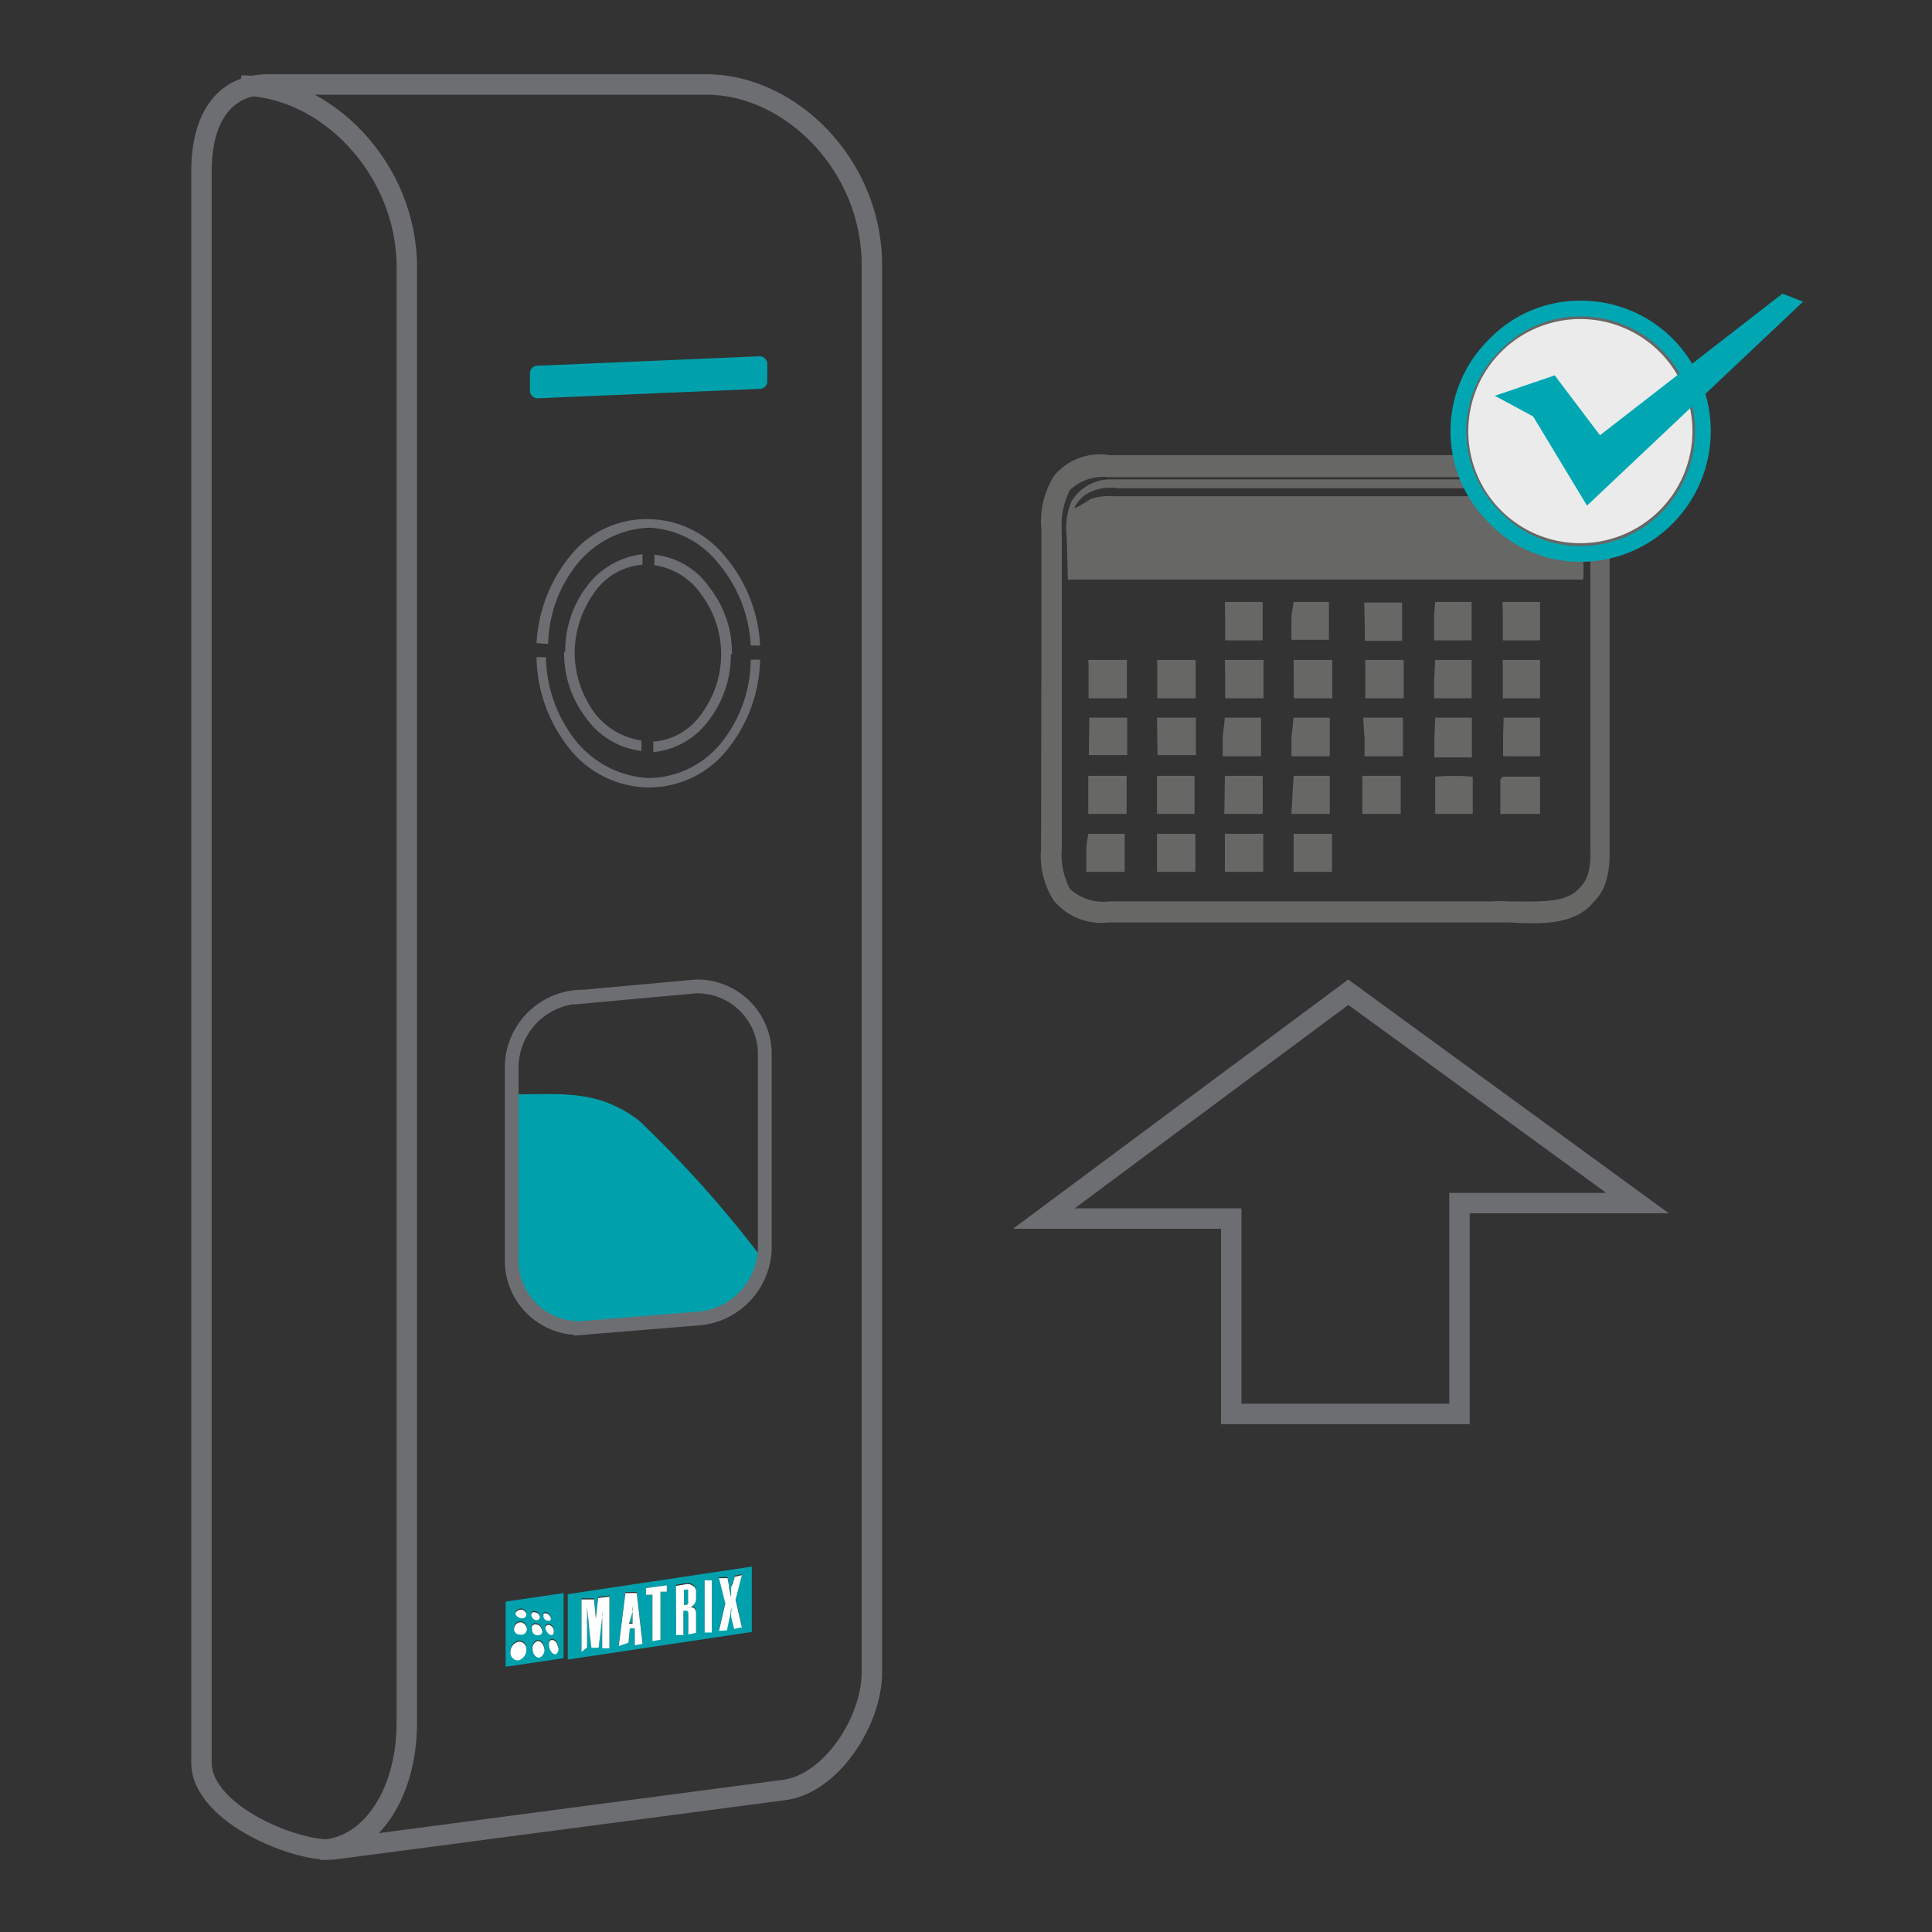 <?xml version="1.0" encoding="UTF-8"?>
<svg xmlns="http://www.w3.org/2000/svg" id="Auto_Push_Event_Data" data-name="Auto Push Event Data" viewBox="0 0 70 70">
  <rect x="0" y="0" width="70" height="70" fill="#333333" stroke="none"/>
  <defs>
    <style>.cls-1{fill:#00a1ac;}.cls-1,.cls-10,.cls-2,.cls-7,.cls-9{fill-rule:evenodd;}.cls-2{fill:#fefefe;}.cls-3,.cls-5{fill:none;stroke:#6d6e71;}.cls-3,.cls-5,.cls-8{stroke-miterlimit:10;}.cls-3{stroke-width:0.74px;}.cls-4{fill:#6d6e71;}.cls-5{stroke-width:0.5px;}.cls-6,.cls-7,.cls-8{fill:#676766;}.cls-8{stroke:#00a7b3;stroke-width:0.57px;}.cls-9{fill:#ebebeb;}.cls-10{fill:#00a7b3;}</style>
  </defs>
  <path class="cls-1" d="M20.57,57.76l6.67-1v2.37l-6.67,1Zm5.48,1.29.23-1-.23-.91.31,0,.05.26v0c0,.13.05.28.08.44h0c0-.1,0-.21,0-.29s0-.13.06-.2l.07-.26.26-.06-.23.89.23,1-.28.06-.11-.44c0-.06,0-.11,0-.16a.45.45,0,0,0,0-.18h0a1.55,1.55,0,0,1-.05.34h0l-.1.49Zm-.26.06-.26,0V57.26l.26,0Zm-1.3-1.69.31-.05a.34.34,0,0,1,.31.05.24.24,0,0,1,.11.23v.24a.3.3,0,0,1-.08.2.28.28,0,0,1-.21.13v0a.25.25,0,0,1,.21,0,.23.23,0,0,1,.08.18v.59a.9.9,0,0,0,0,.13l-.28.06c0-.06,0-.08,0-.11v-.65s0-.07-.05-.1h-.13v.88l-.26,0Zm.44.57V57.7c0-.05,0-.07,0-.1a.07.07,0,0,0-.07,0l-.08,0v.55h.08s.05,0,.07-.06,0-.05,0-.1Zm-1,1.38-.29.05V57.78l-.23,0v-.24l.75-.1v.23l-.23,0Zm-1.14-.58.13,0,0-.47v-.13c0-.05,0-.13,0-.23h0v.21a.34.34,0,0,1,0,.18Zm-.37.81.24-1.92.41,0,.21,1.84-.28.05L23,59l-.18,0-.05.52Zm-1.35.21v-1.9l.45,0,.07.7h0v.08c0,.18,0,.39,0,.57h0v-.34c0-.1,0-.21,0-.31l.08-.75.41-.05v1.87l-.26,0V58.46c0-.11,0-.24,0-.37l0,0v.26a.86.86,0,0,0,0,.21l-.13,1.11-.26,0c-.05-.36-.08-.68-.1-.91s-.06-.47-.06-.62h0v.23a2.48,2.48,0,0,1,0,.29v1Zm-2.18-1.53a.2.2,0,0,1,.18.18c0,.1-.1.15-.2.13s-.21-.11-.19-.18.11-.13.21-.13Zm0,.46a.28.28,0,0,1,.2.24.2.2,0,0,1-.26.2.19.19,0,0,1-.2-.23.24.24,0,0,1,.26-.21Zm-.06.7a.27.27,0,0,1,.24.29.4.4,0,0,1-.29.39.28.28,0,0,1-.28-.34.36.36,0,0,1,.33-.34Zm.55-1.06a.19.19,0,0,1,.18.16.12.12,0,0,1-.13.12.21.21,0,0,1-.18-.18c0-.07.05-.13.13-.1Zm.05.44c.11,0,.18.1.21.21s-.05.18-.16.18a.2.2,0,0,1-.2-.23.12.12,0,0,1,.15-.16Zm.05.6c.13,0,.21.13.24.26a.3.3,0,0,1-.18.34c-.13,0-.24-.13-.24-.32a.25.25,0,0,1,.18-.28Zm.32-1c.05,0,.13.08.15.15s0,.13-.1.11a.17.17,0,0,1-.16-.16c0-.08,0-.13.11-.1Zm.07.41a.23.23,0,0,1,.19.18c0,.11,0,.19-.08.19s-.18-.11-.21-.21.05-.16.1-.16Zm.13.55c.11,0,.18.1.21.23a.22.22,0,0,1-.08.29c-.1,0-.2-.11-.23-.26s0-.26.1-.26Zm-1.68-1.35,2.1-.31v2.36l-2.1.31Z"></path>
  <path class="cls-2" d="M20,59.42c.11,0,.18.1.21.23a.22.22,0,0,1-.08.29c-.1,0-.2-.11-.23-.26s0-.26.1-.26Zm-.13-.55a.23.23,0,0,1,.19.18c0,.11,0,.19-.08.19s-.18-.11-.21-.21.05-.16.1-.16Zm-.07-.41c.05,0,.13.08.15.15s0,.13-.1.11a.17.17,0,0,1-.16-.16c0-.08,0-.13.11-.1Zm-.32,1c.13,0,.21.13.24.26a.3.3,0,0,1-.18.34c-.13,0-.24-.13-.24-.32a.25.25,0,0,1,.18-.28Zm-.05-.6c.11,0,.18.1.21.21s-.05.18-.16.18a.2.2,0,0,1-.2-.23.12.12,0,0,1,.15-.16Zm-.05-.44a.19.19,0,0,1,.18.16.12.12,0,0,1-.13.12.21.21,0,0,1-.18-.18c0-.07.05-.13.13-.1Zm-.55,1.06a.27.27,0,0,1,.24.29.4.4,0,0,1-.29.39.28.28,0,0,1-.28-.34.36.36,0,0,1,.33-.34Zm.06-.7a.28.28,0,0,1,.2.24.2.2,0,0,1-.26.2.19.19,0,0,1-.2-.23.24.24,0,0,1,.26-.21Zm0-.46a.2.2,0,0,1,.18.18c0,.1-.1.15-.2.13s-.21-.11-.19-.18.11-.13.21-.13Zm2.18,1.53v-1.9l.45,0,.07.7h0v.08c0,.18,0,.39,0,.57h0v-.34c0-.1,0-.21,0-.31l.08-.75.41-.05v1.87l-.26,0V58.46c0-.11,0-.24,0-.37h0v.29a.86.86,0,0,0,0,.21l-.13,1.11-.26,0c-.05-.36-.08-.68-.1-.91s-.06-.47-.06-.62h0v.23a2.48,2.48,0,0,1,0,.29v1Zm1.35-.21.24-1.92.41,0,.21,1.84-.28.05L23,59l-.18,0-.05.52Zm.37-.81.13,0,0-.47v-.13c0-.05,0-.13,0-.23h0v.21a.34.34,0,0,1,0,.18Zm1.14.58-.29.05V57.78l-.23,0v-.24l.75-.1v.23l-.23,0Zm1-1.38V57.7c0-.05,0-.07,0-.1a.07.07,0,0,0-.07,0l-.08,0v.55h.08s.05,0,.07-.06,0-.05,0-.1Zm-.44-.57.31-.05a.34.34,0,0,1,.31.05.24.24,0,0,1,.11.23v.24a.3.3,0,0,1-.08.2.28.28,0,0,1-.21.13v0a.25.25,0,0,1,.21,0,.23.23,0,0,1,.08.18v.59a.9.9,0,0,0,0,.13l-.28.06c0-.06,0-.08,0-.11v-.65s0-.07-.05-.1h-.13v.88l-.26,0Zm1.3,1.69-.26,0V57.26l.26,0Zm.26-.06.23-1-.23-.91.31,0,.05.26v0c0,.13.05.28.08.44h0c0-.1,0-.21,0-.29s0-.13.06-.2l.07-.26.26-.06-.23.89.23,1-.28.06-.11-.44c0-.06,0-.11,0-.16a.45.45,0,0,0,0-.18h0a1.55,1.55,0,0,1-.05.34h0l-.1.49Z"></path>
  <path class="cls-3" d="M9.72,3.06H25.59c3.06,0,6,2.93,6,6.54v51c0,1.74-1.45,4-3.14,4.25L12.14,67c-1.24.17-4.84-1.23-4.84-3.14V6.2c0-1.74.68-3.14,2.42-3.14Z"></path>
  <path class="cls-3" d="M8.74,3.1c3.06,0,6,3,6,6.58V62.4c0,2.75-1.45,4.62-3.14,4.62"></path>
  <path class="cls-1" d="M27.8,13.16v.68a.28.28,0,0,1-.3.25l-8,.34a.28.28,0,0,1-.3-.25V13.5a.28.28,0,0,1,.3-.25l8-.34a.28.28,0,0,1,.3.25Z"></path>
  <path class="cls-4" d="M26.48,23.69a3.87,3.87,0,0,1-.81,2.42,2.81,2.81,0,0,1-2,1.14l0-.38a2.32,2.32,0,0,0,1.74-1,3.62,3.62,0,0,0,0-4.33,2.49,2.49,0,0,0-1.7-1.06v-.38a2.76,2.76,0,0,1,2,1.19,3.83,3.83,0,0,1,.81,2.42Zm-6-.05a3.87,3.87,0,0,1,.8-2.42,2.94,2.94,0,0,1,2-1.14l0,.38a2.35,2.35,0,0,0-1.74,1,3.82,3.82,0,0,0-.72,2.16,3.77,3.77,0,0,0,.72,2.21,2.63,2.63,0,0,0,1.7,1v.38a2.88,2.88,0,0,1-2-1.19,3.83,3.83,0,0,1-.8-2.42Z"></path>
  <path class="cls-4" d="M19.44,23.3a5.46,5.46,0,0,1,1.27-3.22,3.53,3.53,0,0,1,2.8-1.27,3.62,3.62,0,0,1,2.76,1.35,5.39,5.39,0,0,1,1.27,3.23l-.34,0a5,5,0,0,0-1.19-3,3.39,3.39,0,0,0-2.5-1.27A3.52,3.52,0,0,0,21,20.33a4.78,4.78,0,0,0-1.14,3Zm8.1.6a5.35,5.35,0,0,1-1.23,3.31,3.62,3.62,0,0,1-2.84,1.32,3.71,3.71,0,0,1-2.8-1.36,5.41,5.41,0,0,1-1.23-3.36h.34a5,5,0,0,0,1.14,3.1,3.63,3.63,0,0,0,2.55,1.28A3.42,3.42,0,0,0,26.06,27,4.84,4.84,0,0,0,27.2,23.9Z"></path>
  <path class="cls-1" d="M27.67,45.67a2.7,2.7,0,0,1-2.46,2.08l-4.16.34a2.45,2.45,0,0,1-2.51-2.5V39.65c1.91,0,3.1-.17,4.59.93a41,41,0,0,1,4.54,5.09Z"></path>
  <path class="cls-5" d="M21.05,36.12l4.16-.38a2.45,2.45,0,0,1,2.5,2.5v7a2.62,2.62,0,0,1-2.5,2.54l-4.16.34a2.45,2.45,0,0,1-2.51-2.5v-7a2.58,2.58,0,0,1,2.51-2.51Z"></path>
  <path class="cls-6" d="M38.47,19.43V30.74a2.75,2.75,0,0,0,.29,1.46,1.78,1.78,0,0,0,1.42.46H54a6.29,6.29,0,0,1,.71,0c1,0,2.06.08,2.52-.49a1.11,1.11,0,0,0,.32-.57,2.15,2.15,0,0,0,.07-.68h0c0-1.92,0-3.84,0-5.76V23l0-4a2.15,2.15,0,0,0-.07-.68,1.26,1.26,0,0,0-.32-.56c-.46-.54-1.49-.5-2.52-.47H40.18a1.75,1.75,0,0,0-1.42.47,2.87,2.87,0,0,0-.29,1.49Zm-.74,4.73v-5a3.12,3.12,0,0,1,.46-1.92,2.15,2.15,0,0,1,2-.75v0H54.66c1.17,0,2.42-.08,3.09.74a2,2,0,0,1,.46.86,2.78,2.78,0,0,1,.11.85l0,4.05v2.21c0,1.92,0,3.84,0,5.76h0a3.19,3.19,0,0,1-.11.89,1.7,1.7,0,0,1-.46.82c-.67.85-1.92.82-3.09.75H40.18a2.24,2.24,0,0,1-2-.79,3,3,0,0,1-.46-1.88Z"></path>
  <path class="cls-7" d="M38.69,21H57.36a4.05,4.05,0,0,0,0-.71,4.83,4.83,0,0,0-.22-2.1,1.48,1.48,0,0,0-1.49-.82H40.29a1.65,1.65,0,0,0-1.46.78,2.51,2.51,0,0,0-.18,1.32Zm.28-2.6a3.82,3.82,0,0,0,.54-.32,2,2,0,0,1,.78-.1H55.65c.89,0,1,.32,1.28.35a1.14,1.14,0,0,0-.57-.53,2.35,2.35,0,0,0-1-.11H40.5a1.73,1.73,0,0,0-1,.14,1.13,1.13,0,0,0-.57.57Z"></path>
  <path class="cls-7" d="M41.92,30.38v1.21h1.39V30.21H41.92Zm4.95,1.21h1.39V30.21H46.87Zm-2.49-.92v.92h1.39V30.21H44.38Zm-2.46-1.18h1.36l0-.17V28.11H41.92Zm-2.49,0h1.39V28.11H39.43Zm9.93,0h1.39V28.11H49.36Zm-5,0h1.39V28.11H44.38Zm-5,1.18v.92h1.39V30.21H39.43Zm15-2.42v1.24H55.8V28.14l-.15,0H54.44Zm-7.57,1.24h1.39V28.11H46.87Zm0-7.18V23l0,.18h1.36V21.81H46.87Zm-2.49,4.41v.68h1.39V26H44.38Zm2.49,0v.68h1.39V26H46.87ZM52,28.25v1.24h1.36V28.14a8.71,8.71,0,0,0-1.36,0Zm-2.56-1.46v.61h1.39V26H49.64l-.25,0Zm-10-2.7V25.3h1.39V23.91H39.43Zm2.49,0V25.3h1.39V23.91H41.92Zm2.46.28v.93h1.39V23.91H44.38Zm2.49.93h1.39V23.91H46.87Zm-2.49-2.78,0,.68h1.36V21.81H44.38Zm10.06-.21v.89H55.8c0-.36,0-1,0-1.39H54.44Zm-2.49,0v.89h1.36c0-.36,0-1,0-1.39H52Zm-2.49,1.78V25.3h1.39V23.91H49.46Zm2.49.6v.61h1.36V23.91H52Zm2.49-.6V25.3H55.8V23.91H54.44Zm-15,3.27,1.32,0h.07V26H39.47Zm2.49,0,1.39,0V26H41.92Zm12.52-.6v.64H55.8V26l-1.32,0h0Zm-2.49,0v.68h1.36V26L52,26Zm-2.52-4v.46l1.35,0,0-.5v-.89H49.43Z"></path>
  <path class="cls-8" d="M57.29,11.18a4.4,4.4,0,0,1,3.13,1.31h0a4.47,4.47,0,0,1,0,6.26h0a4.41,4.41,0,0,1-3.13,1.32,4.27,4.27,0,0,1-3.13-1.32h0a4.37,4.37,0,0,1,0-6.26h0a4.27,4.27,0,0,1,3.13-1.31ZM59.89,13a3.64,3.64,0,0,0-5.23,0,3.68,3.68,0,0,0,0,5.19h0a3.66,3.66,0,0,0,5.23,0h0a3.71,3.71,0,0,0,0-5.19Z"></path>
  <path class="cls-9" d="M57.29,19.68a4.06,4.06,0,1,0-4.09-4.06,4.05,4.05,0,0,0,4.09,4.06Z"></path>
  <polygon class="cls-10" points="54.16 14.34 56.33 13.6 57.97 15.77 64.58 10.64 65.33 10.93 57.5 18.32 55.55 15.09 54.16 14.34"></polygon>
  <polygon class="cls-3" points="48.85 35.95 37.82 44.15 44.61 44.15 44.61 51.23 52.88 51.23 52.88 43.59 59.33 43.59 48.85 35.95"></polygon>
</svg>
